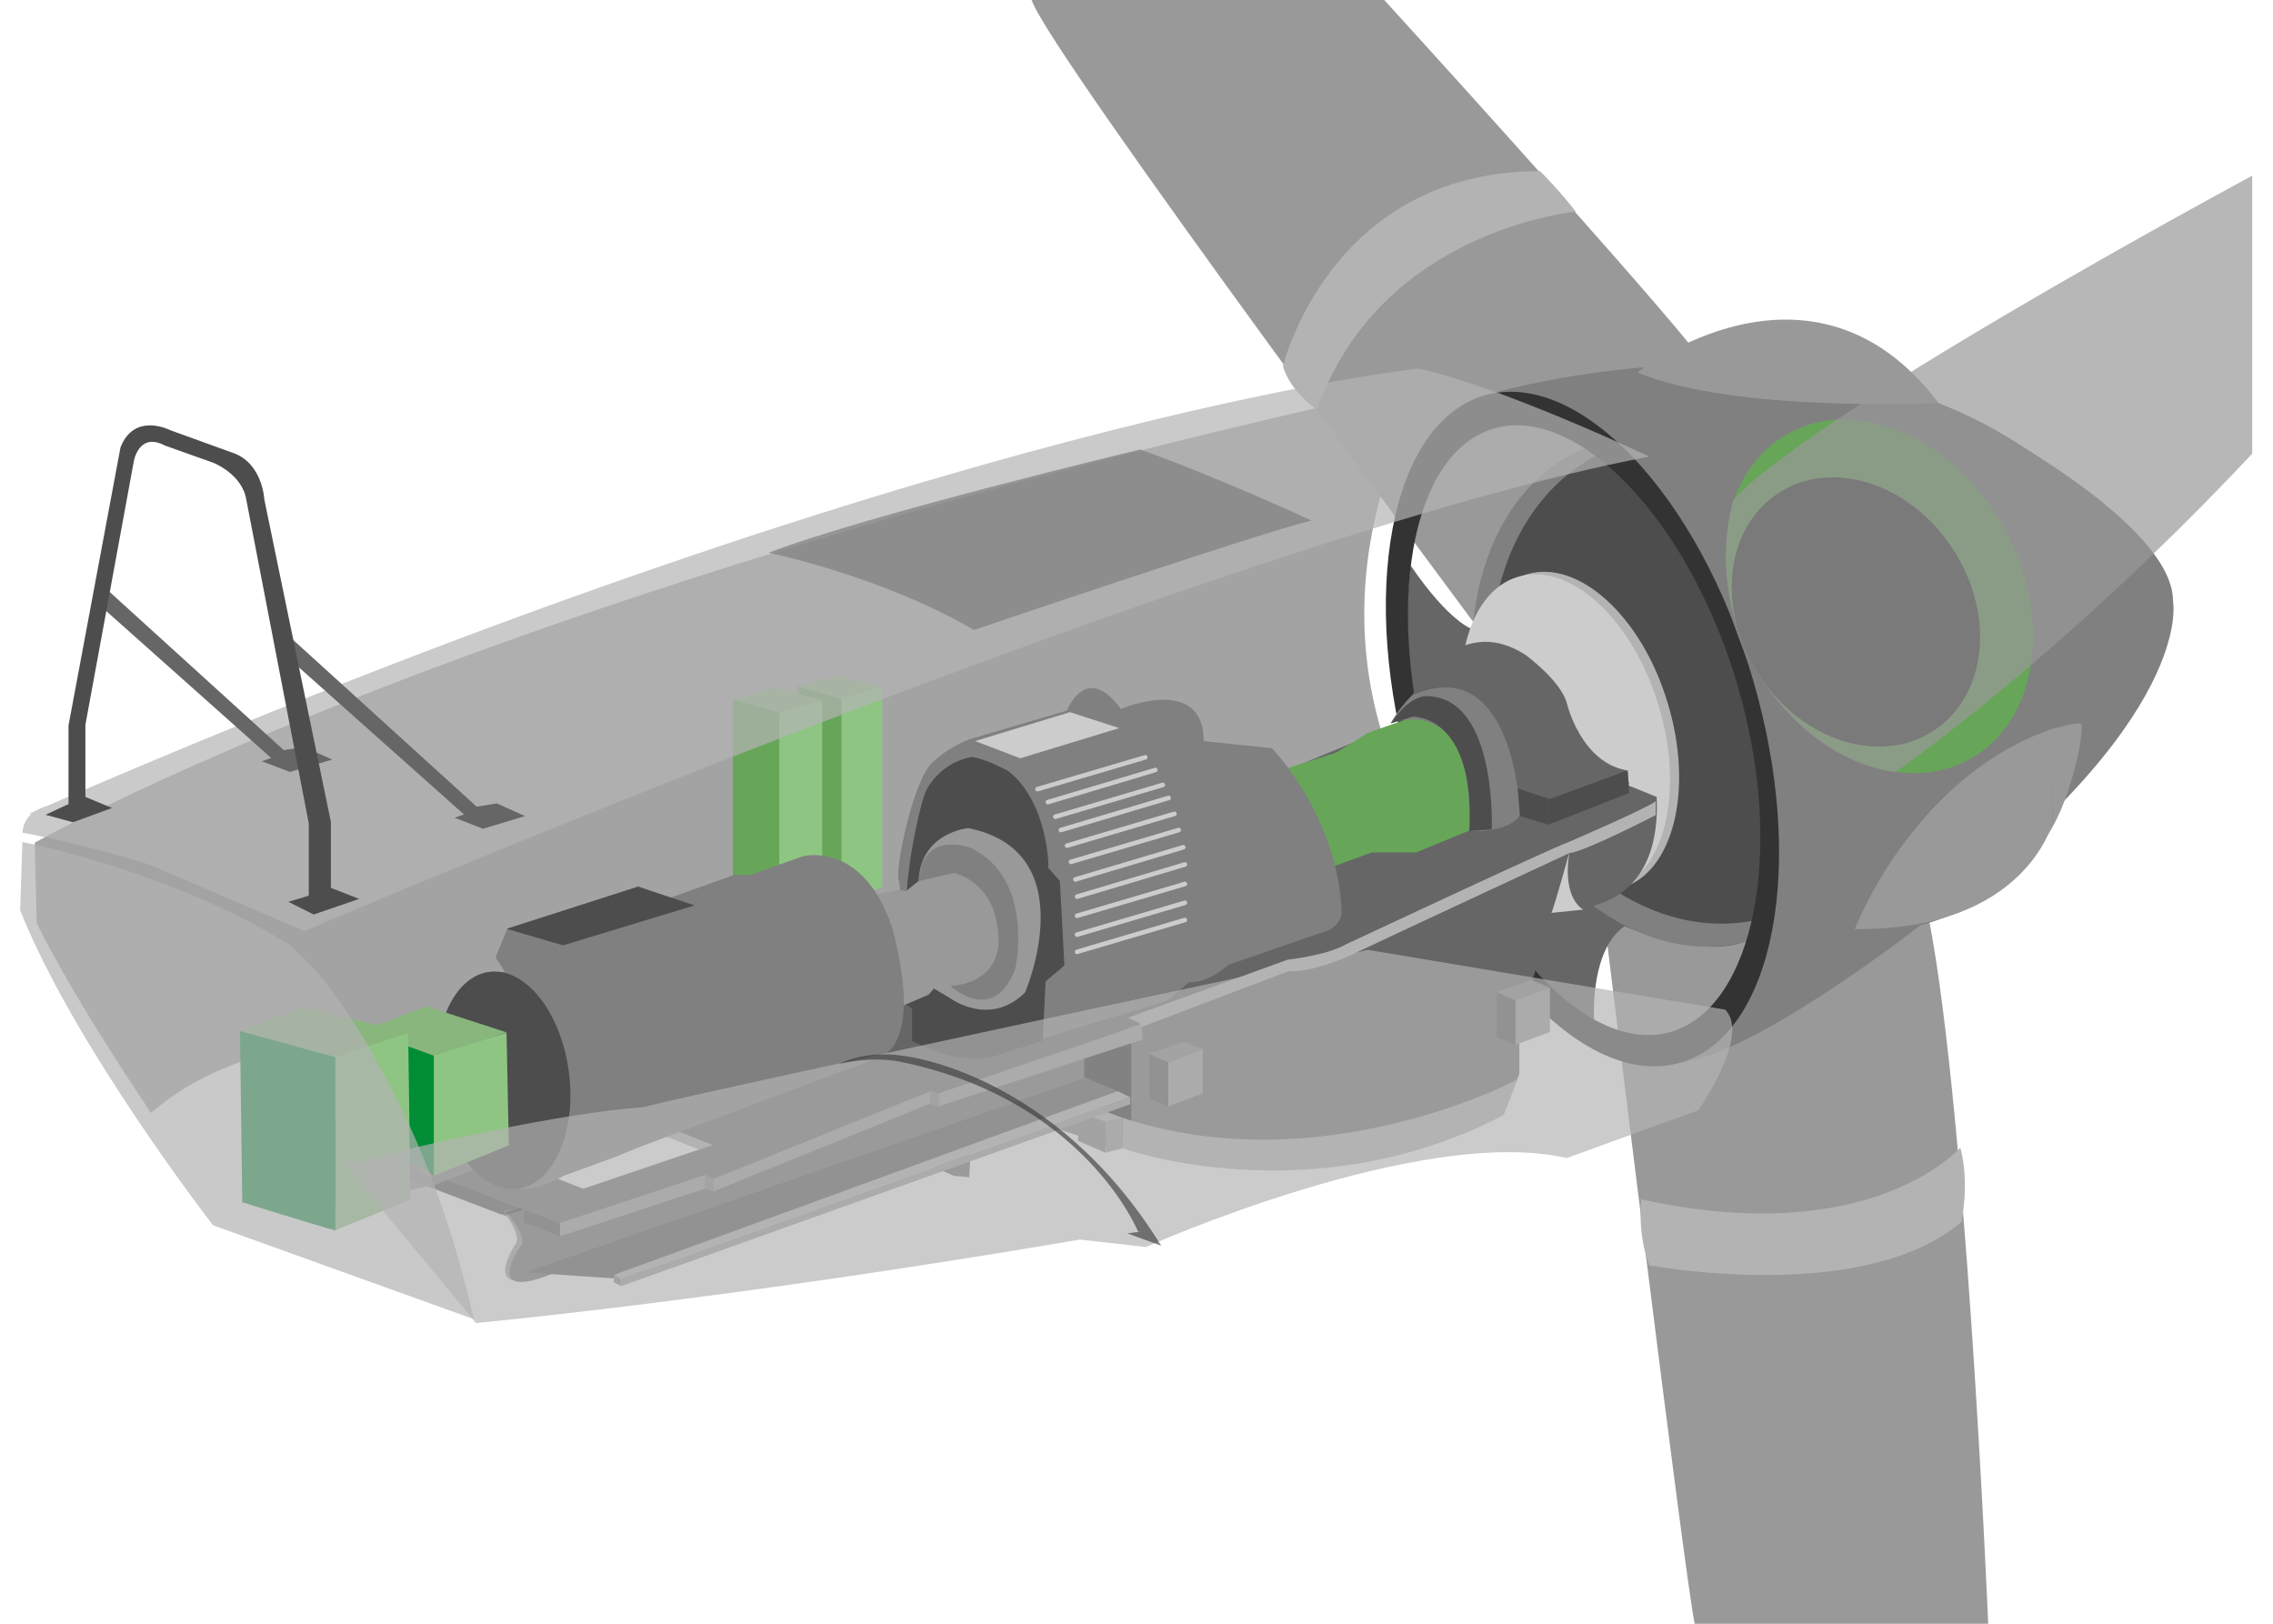 <?xml version="1.0" encoding="utf-8"?>
<!-- Generator: Adobe Illustrator 16.0.0, SVG Export Plug-In . SVG Version: 6.00 Build 0)  -->
<!DOCTYPE svg PUBLIC "-//W3C//DTD SVG 1.1//EN" "http://www.w3.org/Graphics/SVG/1.1/DTD/svg11.dtd">
<svg version="1.1" id="Ebene_1" xmlns="http://www.w3.org/2000/svg" xmlns:xlink="http://www.w3.org/1999/xlink" x="0px" y="0px"
	 width="700px" height="500px" viewBox="-99.1 70.3 700 500" style="enable-background:new -99.1 70.3 700 500;"
	 xml:space="preserve">
<g>
	<path style="opacity:0.6;fill:#666666;enable-background:new    ;" d="M341,188.2c0,0-38.7,57.7-8.3,124.2
		c0,0-223.4,44.6-228.9,52.2C74.6,405.5-3.8,371-52.6,413c0,0-22.7-33.3-35.2-58.4l-0.6-24.8C-88.4,329.8,49.1,251.4,341,188.2
		L341,188.2z"/>
	<path style="fill:#808080;" d="M511.1,200.6c0,0,59,30.9,59,54.7c0,0,7.6,36.5-78,99.9L511.1,200.6z"/>
	<path style="fill:#999999;" d="M527.2,296.5c0,0,13.1-4.2,14.5-3.3c1.5,0.9-3,25.6-11.9,36.6c-8.9,11,1.7-2.7,1.7-2.7L527.2,296.5z
		"/>
	<path style="fill:#999999;" d="M359.8,268.8c0,0-136-182.4-141.2-198.5h108.6c0,0,72.7,79.7,95.2,107.4l-28.9,35.2
		C393.5,212.9,362.4,240.2,359.8,268.8z"/>
	<path style="fill:#999999;" d="M395.2,355.4c0,0,24.5,200.4,27.6,214.9h90.4c0,0-7.1-168.6-19.5-222.8L395.2,355.4z"/>
	<path style="fill:#666666;" d="M435.4,278.5c-9.7-32.9-27.3-58.7-45.3-70.5c-3.7,2.6-29,21.9-35.8,56c0,0-6.9-1.9-19-19.6
		c-2.4,18.3-0.5,40.8,6.4,64.3c10.8,36.4,30.5,64.9,50.1,75.7c-0.1-2.6-0.8-21.8,9.4-28.9c0,0,22.9,10.1,36.8,4.8
		C444.6,339,444.3,308.9,435.4,278.5z"/>
	<path style="fill:#999999;" d="M433.8,237.6c0,0,4.7,49,46.9,68.8l-21.3,6.8l-16.8-26.6c0,0-13-34.4-13-52.1L433.8,237.6z"/>
	<path style="fill:#808080;" d="M474.1,265.4c13.2,42.1-1.9,84.4-33.7,94.3c-31.8,9.9-68.2-16.2-81.4-58.4
		c-13.2-42.1,1.9-84.4,33.7-94.3C424.4,197.2,460.9,223.3,474.1,265.4L474.1,265.4z"/>
	<path style="fill:#4D4D4D;" d="M483,261.2c12.5,40.2-3.9,81-36.6,91.2c-32.8,10.2-69.4-14.1-82-54.1c-12.5-40.2,3.9-81,36.6-91.2
		C433.7,196.8,470.5,221,483,261.2L483,261.2z"/>
	<path style="fill:#808080;" d="M432,237c0,0,0,46.9,38.8,66.9l-14.5,1.8c0,0-20.1-18.7-27.8-63.6L432,237z"/>
	<path style="fill:#808080;" d="M436.9,371.8l11.4-32.8l-12.8-72.5l-32.3-53.4L355,192.9c0,0,107.9-34.4,178.1,21.7v108.9
		c0,0-7.6,22.4-40.9,31.8c0,0-55.3,43.3-76.6,42.2L436.9,371.8z"/>
	<path style="fill:#67A658;" d="M517.7,232.3c15.6,27.5,11.2,59.7-9.9,71.6c-21,11.9-50.8-0.7-66.4-28.3
		c-15.6-27.5-11.2-59.7,9.9-71.6C472.3,192,502.1,204.7,517.7,232.3z"/>
	<path style="fill:#333333;" d="M502.2,239.2c13.3,20.2,10.7,45.3-5.8,56.1c-16.5,10.8-40.5,3.2-53.7-17
		c-13.3-20.2-10.7-45.3,5.8-56.1C464.9,211.4,489,219,502.2,239.2z"/>
	<path style="fill:#333333;" d="M440.7,279.4C424,222.7,387,183.6,358,192.1c-29,8.5-38.9,61.5-22.2,118.1
		c16.7,56.7,53.7,95.8,82.7,87.3C447.4,389,457.4,336.2,440.7,279.4L440.7,279.4z M415.6,388c-25.5,7.6-58.5-27.9-73.6-79.2
		c-15.1-51.3-6.7-98.9,18.8-106.5c25.5-7.6,59.9,27.4,75.1,78.7C451,332.2,441.1,380.4,415.6,388z"/>
	<path style="opacity:0.7;fill:#999999;enable-background:new    ;" d="M594.5,124.4c0,0-143.7,77.2-162,102.5c0,0-8,15.9,8.3,50
		c0,0,15.9,29.3,43.3,31.5c0,0,50.4-34.5,110.4-98.4V124.4z"/>
	<path style="fill:#999999;" d="M497.9,194.4c0,0-63,3.1-92.7-9.4C405.2,184.9,458.9,142.8,497.9,194.4z"/>
	<path style="fill:#999999;" d="M472.1,356.4c0,0,17.9-47.1,61.2-61.8l-0.3,28.9C533.1,323.5,524.8,356.9,472.1,356.4z"/>
	<path style="fill:#808080;" d="M434.9,223.7c0,0-9.2,26.5,7.8,54.5c0,0,15.7,28,44.9,30.2l-17,7.9l-28.4-34.1L427.3,242
		C427.3,242,428.1,227.9,434.9,223.7z"/>
	<path style="fill:#67A658;" d="M146.5,281.6v62.2l13.6,4.7v-62.9L146.5,281.6z"/>
	<path style="fill:#88B67D;" d="M158.2,278.5l14.5,3.3l-12.5,3.6l-13.4-3.7L158.2,278.5z"/>
	<path style="fill:#8EC582;" d="M160.1,285.3v63l12.5-4.8v-61.8L160.1,285.3z"/>
	<path style="fill:#67A658;" d="M126.6,285.6v56l14.4,4.9v-56.8L126.6,285.6z"/>
	<path style="fill:#88B67D;" d="M139.5,282.1l14.6,3.8l-13.2,3.8l-14.2-4L139.5,282.1z"/>
	<path style="fill:#8EC582;" d="M140.9,289.7v56.8l13.2-5v-55.6L140.9,289.7z"/>
	<path style="fill:#4D4D4D;" d="M5.6,421.1l56.9,21.7l-1.9,3.4l-55-21V421.1z"/>
	<path style="fill:#999999;" d="M80.3,436.4l-64.4-23.9l-33.1,5.3c0,0,8.2,3.8,5.3,8.8c0,0-7.2,20.4,11.7,15.4l37.7-8.7l28.2,8
		l-9.8,2c0,0,5.6,6.9,3.9,9.9c0,0-12.3,18.1,10.4,8.8L80.3,436.4z"/>
	<path style="fill:#666666;" d="M81.8,436.9l-60-23.9l-37.9,5.5c0,0,12.6,7.5,9.7,12.6c0,0-11.8,16.4,7.6,11.3l38-8.3l23.2,8.7
		l-5,1.5c0,0,6.5,7.3,3.6,10.1c0,0-12,17.2,10.6,7.9L81.8,436.9z"/>
	<path style="fill:#B3B3B3;" d="M414.5,286.8c8.1,26.7,1.7,52.2-14.1,56.9c-15.8,4.8-35.2-13-43.3-39.7
		c-8.1-26.7-1.7-52.2,14.1-56.9C387.1,242.5,406.5,260.1,414.5,286.8L414.5,286.8z"/>
	<path style="fill:#CCCCCC;" d="M411.7,287.6c8.1,26.7,1.7,52.2-14.1,56.9c-15.8,4.8-35.2-13-43.3-39.7
		c-8.1-26.7-1.7-52.2,14.1-56.9C384.4,243.2,403.7,261,411.7,287.6L411.7,287.6z"/>
	<path style="fill:#666666;" d="M78.5,409.4l37.9,14.8l-44.9,15.2v22.7l21.5,1.9l93.8-35.1l7.9,3.5l4.7,0.4l0.4-7.9l23.9-8.2
		l9.4,3.1v1.6l7.9,1.9h5.4c0,0,69.9,11.7,117.7-10.2l4.7-12.1v-10.6l7.5-1.6l0.4-13.3l-4.3-1.9l7.1-23.5c0,0,33.3,5,31.6-34.4
		l-67.6-27.4l-46.3,19.1l-6.2,1.4l-30.1,9.4L77.9,394.9L78.5,409.4z"/>
	<path style="fill:#B3B3B3;" d="M85.7,409l34.7,13.9l-4,1.4l-33.3-12.9L85.7,409z"/>
	<path style="fill:#67A658;" d="M286.6,310.3l25.9-8.3l9.6-6l33.4-11.8l7.3-4.9l19,8.6l3.3,11.3l-8.2,17.2l-39.9,16.4h-13.7
		l-23.5,8.6C299.9,341.2,282.2,322.8,286.6,310.3L286.6,310.3z"/>
	<path style="fill:#808080;" d="M229.5,289.1c0,0,5.8-15.2,16.6-0.5c0,0,25.5-10.8,25.5,9.9l21,2.2c0,0,20.6,21,21.5,51
		c0,0-0.5,4.5-6.3,5.8l-28.6,9.9c0,0-6.3,5.8-12.1,5.3l-6.7,5.8l-46.2,13.9c0,0-25.1,4.1-29.1-1.4l-7.6-50.9
		c0-7.6,5.4-30.5,10.6-35.1c5.6-5.2,11.8-7.2,11.8-7.2L229.5,289.1z"/>
	<path style="fill:#808080;" d="M329.1,293.1c0,0,26.2-11.1,24.2,33.1c0,0,11.7,0.8,15.6-4.7l6.7-31.6l-27.4-13.3
		C348.2,276.5,337.1,279.3,329.1,293.1z"/>
	<path style="fill:#4D4D4D;" d="M211.5,307.8c0,0-7-3.9-11.3-4.4c0,0-8.9,1-13.9,10c-2,3.8-4.8,19-5.3,23.3
		c-1.3,9.6-1.3,16.1-0.5,21.8l-4,18.8l5.3,3.6v9.9c0,0,16.1,9.4,28.6,3.6l11.6-3.6l0.9-18.3l5.8-4.9l-1.4-26l-3.6-4.1
		C224,337.5,223.6,317.3,211.5,307.8L211.5,307.8z"/>
	<path style="fill:#4D4D4D;" d="M184.9,354.1l0.4,18.3l8.2,2.7v-24.5l-5,0.4C188.4,351,187.3,352.9,184.9,354.1L184.9,354.1z"/>
	<path style="fill:#666666;" d="M335.8,284.4c0,0,13.3-26.2,34.8-12.5c0,0,11.2,8.1,12.9,15.2c0,0,4.3,17.9,18.3,20.4l0.8,4.3
		L378,321.9l-9-2.3C368.9,319.6,367,270.7,335.8,284.4L335.8,284.4z"/>
	<path style="fill:#999999;" d="M168.9,346.1c0,0-41.8,32,9.8,34l8.2-3.5l1.6-1.9l4.9,2.9c0,0,12.2,9.2,23.2-1.7
		c0,0,18.6-43.3-17.5-50.6c0,0-14.7,1.3-15.3,16.3l-3.9,3.1l-2.3-0.4L168.9,346.1z"/>
	<path style="fill:#808080;" d="M194.7,339.1c0,0,13.7,2.7,13.7,21.1c0,0,0.8,12.5-14.8,13.7c0,0,13.3,12.5,20-5.4
		c0,0,6.1-27.5-13.7-37.1c0,0-15.2-5.8-16,10.2L194.7,339.1z"/>
	<path style="fill:#333333;" d="M-5.6,419.4l1.4,0.6l-11.8-1.4l-1.6-0.7L-5.6,419.4z"/>
	<path style="fill:#1A1A1A;" d="M232.9,395.4v19.3l16.4,4.8V388l-14.5,6.8"/>
	<path style="fill:#4D4D4D;" d="M0.1,419.1l54.9,21l0.1,4.1l-55-21V419.1z"/>
	<path style="fill:#808080;" d="M94.6,351h0.8l31.6-11.3h5l16.1-5.7c0,0,18.3-5,27.4,21.5c0,0,11.3,36.8-5.4,41l-74.7,27.9v-73.5"/>
	<path style="fill:#808080;" d="M12.8,390.4l2.9,32.6c0,0,18.1,7.3,18.8,12.3l16.7-6.5c0,0,4.4,14.5,23.2,3.6l15.9-5.8L99,423
		l8.7-76l-10.1-3.6l-40.5,13l-3.6,8.7l2.9,4.4c0,0-15.9,0.7-15.9,16.7l-8-2.9L12.8,390.4z"/>
	
		<ellipse transform="matrix(-0.131 -0.991 0.991 -0.131 -336.159 511.368)" style="fill:#4D4D4D;" cx="56.1" cy="403.1" rx="33.7" ry="20.3"/>
	<path style="fill:#4D4D4D;" d="M56.9,356.3l40.5-13l17.4,5.8l-40.5,12.3L56.9,356.3z"/>
	<path style="fill:#88B67D;" d="M12.8,387.5l22.6,8.3l21.5-7.6l-24.6-8L12.8,387.5z"/>
	<path style="fill:#8EC582;" d="M34.4,395.4v37l23.2-9.4l-0.7-34.7L34.4,395.4z"/>
	<path style="fill:#008D36;" d="M12.8,387.5l0.7,36.2c0,0,15.9,4.4,21,8.7v-37L12.8,387.5z"/>
	<path style="fill:#88B67D;" d="M-25.2,387.8l30.4,8.3l21.5-7.7l-32.4-8L-25.2,387.8z"/>
	<path style="fill:#8EC582;" d="M4.2,395.7v53.4l23.1-9.4l-0.7-51.3L4.2,395.7z"/>
	<path style="fill:#008D36;" d="M-25.2,387.8l0.7,52.7c0,0,22.6,7.1,28.7,8.7v-53.4L-25.2,387.8z"/>
	<path style="fill:#4D4D4D;" d="M62.6,462.1l27.9,1.9l154.7-55.4l-0.2-2.3l-10.6-4.5l-111.6,38L62.6,462.1z"/>
	<path style="fill:#666666;" d="M234.8,394.7v7.6L62.3,462.2l0.1-17.4l8.9,4.7l41.9-13.9l10.7-0.8l60.5-25.2l7.6-1.6L234.8,394.7z"
		/>
	<path style="fill:#B3B3B3;" d="M246.6,414.5l-8-2.9l-3.1,3.4l4.4,4.8L246.6,414.5z"/>
	<path style="fill:#808080;" d="M223.5,416.9l9.4,3.1v1.6l8.5,3.7v-9.6l-9.1-3.2L223.5,416.9z"/>
	<path style="fill:#B3B3B3;" d="M248.2,383.7l49.3-17.9c0,0,11.7-1.2,17.9-4.7c0,0,63.3-29.7,68.8-31.6c0,0,24.6-10.6,26.6-12.5v4.3
		c0,0-21.9,11.3-26.6,11.7c0,0-62.2,28.9-67.6,31.6c0,0-12.1,5.4-18.7,4.7L248.6,388L248.2,383.7z"/>
	<g>
		<path style="fill:#E6007E;stroke:#CCCCCC;stroke-width:1.405;stroke-linecap:round;" d="M220.4,313.3l33.2-9.8"/>
		<path style="fill:#E6007E;stroke:#CCCCCC;stroke-width:1.405;stroke-linecap:round;" d="M223.6,317.3l33.1-9.9"/>
		<path style="fill:#E6007E;stroke:#CCCCCC;stroke-width:1.405;stroke-linecap:round;" d="M225.9,321.8l33.1-9.8"/>
		<path style="fill:#E6007E;stroke:#CCCCCC;stroke-width:1.405;stroke-linecap:round;" d="M227.6,325.9l33.2-9.9"/>
		<path style="fill:#E6007E;stroke:#CCCCCC;stroke-width:1.405;stroke-linecap:round;" d="M229.5,330.7l33.1-9.8"/>
		<path style="fill:#E6007E;stroke:#CCCCCC;stroke-width:1.405;stroke-linecap:round;" d="M230.7,335.7l33.2-9.8"/>
		<path style="fill:#E6007E;stroke:#CCCCCC;stroke-width:1.405;stroke-linecap:round;" d="M232.1,341.1l33.2-9.9"/>
		<path style="fill:#E6007E;stroke:#CCCCCC;stroke-width:1.405;stroke-linecap:round;" d="M232.6,346.4l33.2-9.9"/>
		<path style="fill:#E6007E;stroke:#CCCCCC;stroke-width:1.405;stroke-linecap:round;" d="M232.6,352.3l33.2-9.8"/>
		<path style="fill:#E6007E;stroke:#CCCCCC;stroke-width:1.405;stroke-linecap:round;" d="M232.6,358.1l33.2-9.8"/>
		<path style="fill:#E6007E;stroke:#CCCCCC;stroke-width:1.405;stroke-linecap:round;" d="M232.6,363.4l33.2-9.8"/>
	</g>
	<path style="fill:#999999;" d="M73.3,446.9l44.7-14.8l2.7,1.2l66.8-27l2.1,0.8l62.8-21.4l0.4,4.7L189.9,411l-2.7-0.8l-66.4,26.9
		l-2.7-0.8L73.3,451V446.9z"/>
	<path style="fill:#CCCCCC;" d="M378.7,351.4l9.8-1c0,0-6.6-3.1-4.3-17.6C384.2,332.9,379.7,348.9,378.7,351.4z"/>
	<path style="fill:#B3B3B3;" d="M89.9,462.9l2.3,1.2L249,408.2l-3.9-1.9L89.9,462.9z"/>
	<path style="fill:#4D4D4D;" d="M378,316.4l24.2-8.9l0.4,7l-25,9.8L378,316.4z"/>
	<path style="fill:#4D4D4D;" d="M368.3,313.1l0.7,8.5l8.6,2.6l0.4-7.9L368.3,313.1z"/>
	<path style="fill:#4D4D4D;" d="M335.9,291c0,0,19.4-0.9,17.5,35.2l6.9-0.5c0,0,1.7-39.9-19.3-41c0,0-5.4-1.3-11.7,8.3L335.9,291z"
		/>
	<path style="fill:#CCCCCC;" d="M201.2,298.5l13.9,5.3l30.5-9.3l-15.2-4.9L201.2,298.5z"/>
	<path style="fill:#666666;" d="M243.5,388.6l8.9-3l-5.4-2.5"/>
	<path style="fill:#999999;" d="M246.6,414.5v9.4l-5.1,1.3v-9.6L246.6,414.5z"/>
	<path style="fill:#999999;" d="M249,408.2v2.1l-156.7,56v-2.2L249,408.2z"/>
	<path style="fill:#808080;" d="M118,432.1v4.3l2.7,0.8v-3.9L118,432.1z"/>
	<path style="fill:#808080;" d="M187.2,406.1l0.2,4.2l2.7,0.8v-4L187.2,406.1z"/>
	<path style="fill:#808080;" d="M89.9,462.9v2.2l2.3,1.2l0.1-2.1L89.9,462.9z"/>
	<path style="fill:#999999;" d="M260.7,397.4V411l10.6-4v-13.7L260.7,397.4z"/>
	<path style="fill:#4D4D4D;" d="M260.7,411l-5.9-2.4v-13.9l5.9,2.6V411z"/>
	<path style="fill:#808080;" d="M260.7,397.4l10.6-4l-5.7-2.3l-10.8,3.7L260.7,397.4z"/>
	<path style="fill:#999999;" d="M367.6,378.3V392l10.6-3.9v-13.7L367.6,378.3z"/>
	<path style="fill:#4D4D4D;" d="M367.6,392l-5.8-2.3v-13.9l5.8,2.5V392z"/>
	<path style="fill:#808080;" d="M367.6,378.3l10.6-3.9l-5.7-2.3l-10.7,3.7L367.6,378.3z"/>
	<path style="fill:#B3B3B3;" d="M246.6,414.5v9.4c0,0,57.8,20.8,117.3-10.2l4.3-11C368.2,402.8,307.9,434.8,246.6,414.5L246.6,414.5
		z"/>
	<path style="fill:#4D4D4D;" d="M62.3,442.8l11,4.2l0.1,4.1l-11.1-4.4V442.8z"/>
	<path style="fill:#333333;" d="M60.9,442.2l1.5,0.6l-5.1,1.5l-1.2-0.7L60.9,442.2z"/>
	<g style="opacity:0.7;">
		<path style="fill:#B3B3B3;" d="M-5.3,357c0,0,282.2-121,414.1-146.1c0,0-44.8-21.3-70.9-27.1c0,0-147,14.6-427.9,137L-5.3,357z"/>
		<path style="fill:#B3B3B3;" d="M-92.2,326.7c0,0,52.9,9.4,86.8,30.4l6.5-13.8l-80.3-25.3C-79.1,317.9-91.4,317.2-92.2,326.7
			L-92.2,326.7z"/>
	</g>
	<path style="opacity:0.7;fill:#808080;enable-background:new    ;" d="M200.8,264.3c0,0,89.9-30.5,104-33.7
		c0,0-28.6-13.3-52.8-21.9c0,0-83.9,20.1-114.4,31.8C137.7,240.5,172.8,247.8,200.8,264.3L200.8,264.3z"/>
	<path style="opacity:0.68;fill:#B3B3B3;enable-background:new    ;" d="M47.5,477.7c0,0,76.9-7.1,186-25.7l20.3,2.3
		c0,0,84.5-37.8,129.6-27.4l40.5-14.7c0,0,16.2-23,8.3-31l-110-18.4c0,0-199.9,42.5-223.6,48.5c0,0-27,1.1-91.5,17.7L47.5,477.7z"/>
	<path style="opacity:0.7;fill:#B3B3B3;enable-background:new    ;" d="M-92.2,329.6c0,0,45.6,8.7,82.5,31.8l8,8
		c0,0,32.6,36.2,48.5,107.1l-80.3-28.9c0,0-42.7-55-59.4-97L-92.2,329.6z"/>
	<path style="fill:#666666;" d="M-9.3,273.8l53.1,47.3l-2.9,1l8.7,3.4l13-3.9l-8.7-3.9l-6.2,1l-57.9-52.6L-9.3,273.8z"/>
	<path style="fill:#666666;" d="M-68.7,256.4l53.1,47.3l-2.9,1l8.7,3.3l13-3.8l-8.7-3.9l-6.2,1l-57.9-52.6L-68.7,256.4z"/>
	<path style="fill:#B3B3B3;" d="M296,183.1c0,0,14.4-60.1,79.2-60.1c0,0,6.2,6.2,11,12.5c0,0-60.2,5.4-79.7,61
		C306.4,196.4,298.3,191,296,183.1L296,183.1z"/>
	<path style="fill:#B3B3B3;" d="M406.3,439.6c0,0-1.2,10.6,2.5,20.3c0,0,65.7,12.5,96.1-13.3c0,0,2.7-11.7-0.3-22.9
		C504.7,423.6,477.4,455.3,406.3,439.6L406.3,439.6z"/>
	<path style="opacity:0.6;fill:#333333;enable-background:new    ;" d="M159.4,397.9c0,0,8-4.4,20.1-2.4c0,0,46,4.9,79,58.4
		l-10.4-3.8c0,0,3.3-0.5,4.6-0.5h-1.3c0,0-16.5-41.1-74-52.5C177.6,397.2,170.6,395.4,159.4,397.9z"/>
	<path style="fill:#4D4D4D;" d="M-76.6,323.5l12-4.4l-8.2-3.4v-22.2l14.9-81.1c0,0,1.5-9.2,9.6-4.9l14.9,5.3c0,0,8.7,3.4,10.1,11.1
		L-4,323.9v22.2l-6.3,1.9l7.8,3.9l14-4.8l-8.7-3.4v-20.3l-20.5-99.3c0,0-0.5-11.5-10.1-14.5l-18.8-6.8c0,0-11.1-5.8-15.4,5.3
		L-78,293.7v24.2l-7.1,3.3L-76.6,323.5z"/>
</g>
</svg>
